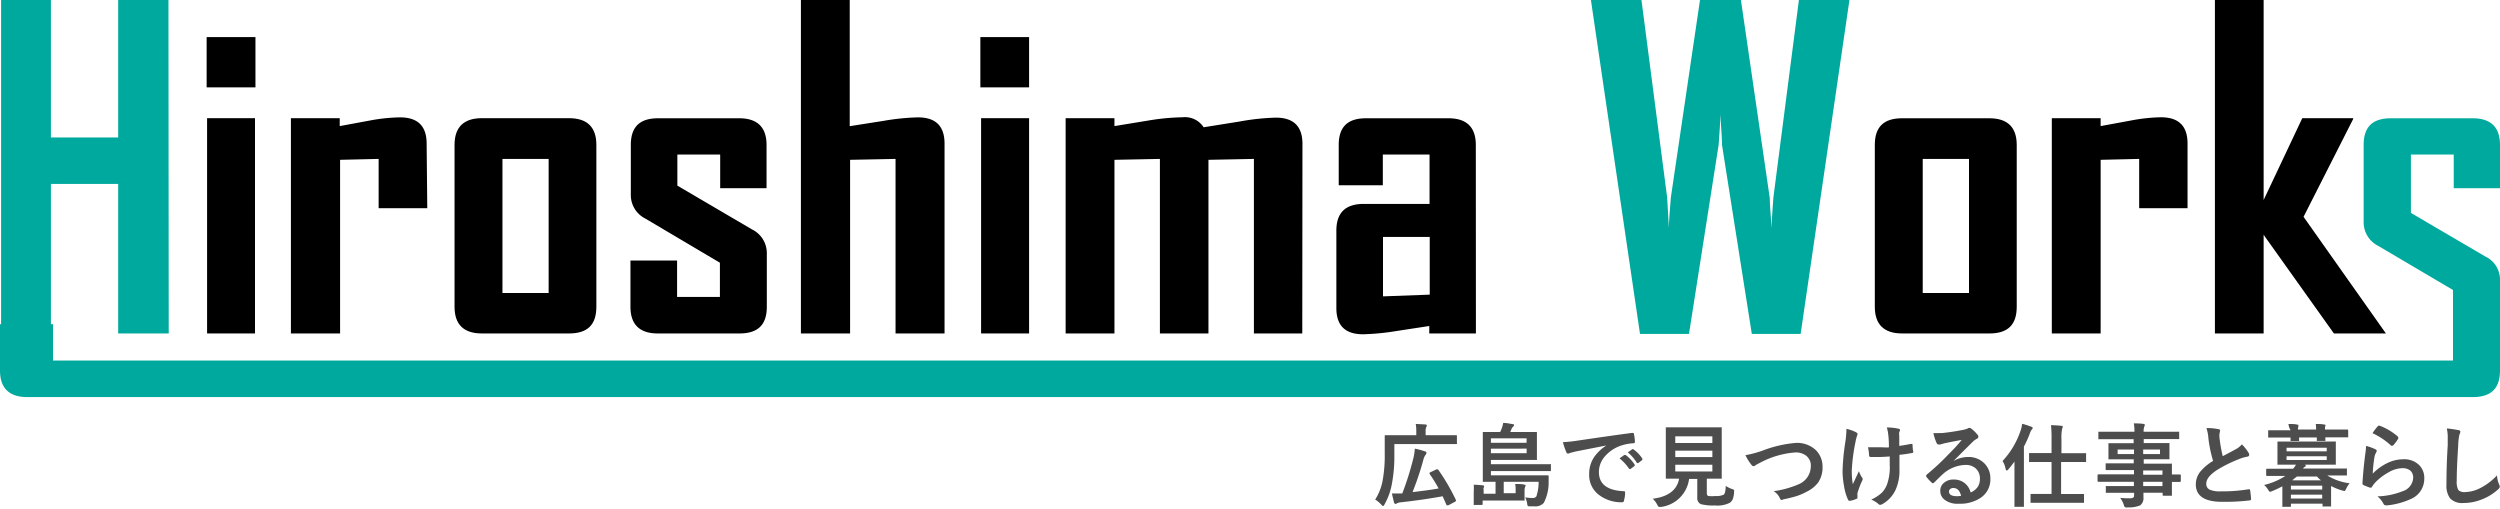 <svg xmlns="http://www.w3.org/2000/svg" viewBox="0 0 275 56"><defs><style>.a{fill:#00a99d;}.b{fill:#4d4d4d;}</style></defs><path class="a" d="M18.56,36.68H13V20.23H5.6V36.68H.12V0H5.6V15.12H13V0h5.53Z"/><path d="M28.1,9.61H22.73V4.08H28.1Zm-.05,27.07H22.78V13h5.27Z"/><path d="M47,22.9H41.65V17.48l-4.24.1v19.1H32V13h5.37v.87l3.3-.61A19.37,19.37,0,0,1,44,12.91c2,0,2.93,1,2.93,2.89Z"/><path d="M65.6,33.75c0,2-1,2.93-3,2.93H53c-2,0-3-1-3-2.93V15.94C50,14,51,13,53,13h9.6c2,0,3,1,3,2.93Zm-5.25-1.52V17.48H55.27V32.23Z"/><path d="M84.35,33.75c0,2-1,2.93-3,2.93h-9c-2,0-3-1-3-2.93V28.66h5.13v4h4.71V28.9L71,24.05a2.89,2.89,0,0,1-1.61-2.58V15.94c0-2,1-2.93,3-2.93h8.93c2,0,3,1,3,2.93V20.7H79.22V17H74.51v3.42l8.2,4.81a2.9,2.9,0,0,1,1.64,2.62Z"/><path d="M103.9,36.68H98.51V17.48l-5,.1v19.1H88.1V0h5.37V13.88l3.75-.59a25.55,25.55,0,0,1,3.75-.38c2,0,2.93,1,2.93,2.89Z"/><path d="M113.2,9.61h-5.36V4.08h5.36Zm0,27.07h-5.28V13h5.28Z"/><path d="M143.25,36.68h-5.32V17.48l-5,.1v19.1h-5.34V17.48l-5,.1v19.1h-5.37V13h5.37v.87l3.72-.61a25.09,25.09,0,0,1,3.78-.36A2.44,2.44,0,0,1,132.4,14l3.94-.63a25.92,25.92,0,0,1,4-.43c2,0,2.93,1,2.93,2.89Z"/><path d="M162.35,36.68h-5.13v-.82l-3.66.56a26.06,26.06,0,0,1-3.63.35c-2,0-2.93-1-2.93-2.88V25.36c0-1.95,1-2.93,3-2.93h7.25V17h-5.14v3.38h-4.85V15.94c0-2,1-2.93,3-2.93h9.08c2,0,3,1,3,2.93Zm-5.08-4.27V26.06h-5.14V32.6Z"/><path class="a" d="M203.44,0l-5.37,36.73H192.7l-3.28-20.79c0-.75-.09-1.87-.19-3.35,0,.75-.06,1.86-.18,3.35l-3.26,20.79H180.4L175,0h5.56l2.83,21.75c.05.75.11,1.87.19,3.35,0-.75.09-1.87.21-3.35L187,0h4.5l3.17,21.75c0,.75.12,1.87.21,3.35,0-.75.08-1.87.19-3.35L197.88,0Z"/><path d="M221.84,33.75c0,2-1,2.93-3,2.93h-9.61c-2,0-3-1-3-2.93V15.94c0-2,1-2.93,3-2.93h9.61c2,0,3,1,3,2.93Zm-5.25-1.52V17.48H211.5V32.23Z"/><path d="M240.63,22.9h-5.32V17.48l-4.24.1v19.1H225.7V13h5.37v.87l3.31-.61a19.17,19.17,0,0,1,3.32-.36c2,0,2.93,1,2.93,2.89Z"/><path d="M262.45,36.68h-5.72L249,25.83V36.68h-5.36V0H249V22l4.25-9h5.6v.09l-5.46,10.76Z"/><path class="a" d="M275,40.75c0,2-1,2.93-3,2.93H3c-2,0-3-1-3-2.93V35.66H5.83v4h264V31.9l-8.22-4.85A2.9,2.9,0,0,1,260,24.47V15.94c0-2,1-2.93,3-2.93H272c2,0,3,1,3,2.93V20.7h-5.09V17h-4.71v6.42l8.21,4.81A2.81,2.81,0,0,1,275,30.89Z"/><path class="b" d="M153.38,48.85v1.21a16.46,16.46,0,0,1-.28,3.21,7.18,7.18,0,0,1-.8,2.21c-.07.13-.12.19-.16.19s-.1-.05-.2-.16a3.17,3.17,0,0,0-.67-.56,5.86,5.86,0,0,0,.82-2.09,15.32,15.32,0,0,0,.23-3l0-1.88a.09.09,0,0,1,.11-.11l1.36,0h2v-.43a4.17,4.17,0,0,0-.06-.81l1.06.06c.1,0,.16.05.16.1a.38.38,0,0,1-.06.19.9.9,0,0,0-.07.43v.46h2l1.34,0c.07,0,.1,0,.1.11v.76a.23.23,0,0,1,0,.11h-.08l-1.34,0Zm4.85,2.85A22.44,22.44,0,0,1,160.15,55a.31.31,0,0,1,0,.08s0,.08-.11.12l-.74.39-.1,0c-.05,0-.08,0-.11-.1l-.4-.9c-1.54.28-3.1.5-4.66.67a1,1,0,0,0-.37.11.32.32,0,0,1-.16.06q-.11,0-.15-.15c-.07-.25-.15-.59-.24-1h.39l.75,0a32.11,32.11,0,0,0,1.25-4,5.79,5.79,0,0,0,.13-.93,8.37,8.37,0,0,1,1.11.3c.11,0,.17.09.17.17a.32.32,0,0,1-.09.2,1.46,1.46,0,0,0-.25.56,32.76,32.76,0,0,1-1.19,3.55c1.14-.13,2.1-.26,2.87-.4a17,17,0,0,0-1-1.61.13.13,0,0,1,0-.08s0-.06.11-.1l.65-.31a.34.34,0,0,1,.13,0S158.2,51.66,158.23,51.7Z"/><path class="b" d="M169.25,53h-3.84v1.25h1.31v-.45a3.24,3.24,0,0,0-.05-.56c.43,0,.77,0,1,.07s.14,0,.14.12a1.16,1.16,0,0,1-.06.17,1.06,1.06,0,0,0-.05.36v1a.19.19,0,0,1,0,.1.14.14,0,0,1-.09,0c-.35,0-.82,0-1.41,0h-3.11v.37a.09.09,0,0,1-.11.11h-.77a.16.16,0,0,1-.1,0,.2.2,0,0,1,0-.09l0-.52v-.82a5.4,5.4,0,0,0,0-.79,9.22,9.22,0,0,1,1,.07c.1,0,.14.05.14.11a.26.26,0,0,1-.05.15.58.58,0,0,0,0,.25v.41h1.31V53l-1.31,0a.14.14,0,0,1-.09,0,.22.22,0,0,1,0-.1l0-1.23V48.83l0-1.21a.19.19,0,0,1,0-.1h.09l1.36,0h.46a4.68,4.68,0,0,0,.19-.45,3.41,3.41,0,0,0,.14-.55c.36,0,.72.08,1.06.14.09,0,.13,0,.13.12a.25.25,0,0,1-.09.15.74.74,0,0,0-.16.2l-.16.39h1.48l1.35,0a.16.16,0,0,1,.1,0,.14.14,0,0,1,0,.09l0,.84v1.21l0,.8a.24.24,0,0,1,0,.13H164v.47h5.12l1.38,0a.16.16,0,0,1,.1,0,.14.14,0,0,1,0,.09v.55a.09.09,0,0,1-.12.12l-1.38,0H164v.47h6.23c.08,0,.12,0,.12.08v0c0,.09,0,.21,0,.37s0,.27,0,.32a4.88,4.88,0,0,1-.53,2.25,1.22,1.22,0,0,1-1,.39h-.56a.34.34,0,0,1-.21-.06.35.35,0,0,1-.05-.18,2.44,2.44,0,0,0-.23-.75,5.11,5.11,0,0,0,.81.07.45.45,0,0,0,.43-.2A5.09,5.09,0,0,0,169.25,53Zm-1.32-4.78H164v.49h3.92Zm0,1.63v-.5H164v.5Z"/><path class="b" d="M171.92,48.64a16,16,0,0,0,1.6-.17q4-.59,6-.85h.06c.09,0,.14,0,.15.11a4.32,4.32,0,0,1,.11.88c0,.1-.06.15-.19.15a5,5,0,0,0-1.22.22,4.06,4.06,0,0,0-2,1.35,2.59,2.59,0,0,0-.55,1.6c0,1.29.88,2,2.66,2.1.14,0,.22,0,.22.15a2.93,2.93,0,0,1-.12.86c0,.14-.09.21-.18.21a4.06,4.06,0,0,1-2.65-.87,2.72,2.72,0,0,1-1-2.22,3.29,3.29,0,0,1,.57-1.92A4.84,4.84,0,0,1,176.7,49v0l-3.36.66-.63.16a.82.82,0,0,1-.22.08.2.2,0,0,1-.19-.15A7.66,7.66,0,0,1,171.92,48.64Zm6.23,1.78.52-.37.07,0a.15.15,0,0,1,.08,0,4,4,0,0,1,1,1.07.13.13,0,0,1,0,.07.14.14,0,0,1-.05.09l-.42.31a.16.16,0,0,1-.09,0s-.05,0-.08-.06A5.33,5.33,0,0,0,178.15,50.42Zm.91-.66.51-.36.06,0a.15.15,0,0,1,.08.05,3.72,3.72,0,0,1,.95,1,.16.16,0,0,1,0,.09.14.14,0,0,1-.05.09l-.41.31a.09.09,0,0,1-.07,0s-.07,0-.1-.07A4.82,4.82,0,0,0,179.06,49.76Z"/><path class="b" d="M189.83,53.45a3,3,0,0,0,.72.35.78.78,0,0,1,.2.09.13.13,0,0,1,0,.1s0,.07,0,.15a2.52,2.52,0,0,1-.16.8,1,1,0,0,1-.3.36,3.06,3.06,0,0,1-1.67.3,5.29,5.29,0,0,1-1.51-.14.7.7,0,0,1-.41-.71V52.68h-.9a3.57,3.57,0,0,1-3.07,3.08l-.21,0c-.07,0-.15-.08-.23-.25a2.36,2.36,0,0,0-.49-.65c1.73-.21,2.7-1,2.9-2.21h0l-1.35,0a.23.23,0,0,1-.11,0s0,0,0-.09l0-1.22v-3l0-1.24a.14.14,0,0,1,0-.09l.1,0,1.37,0h3.22l1.36,0a.16.16,0,0,1,.1,0,.14.14,0,0,1,0,.09l0,1.24v3l0,1.22a.14.14,0,0,1,0,.09.16.16,0,0,1-.1,0l-1.36,0h-.18v1.58q0,.29.18.33a3.82,3.82,0,0,0,.78,0,1.85,1.85,0,0,0,.86-.13C189.73,54.39,189.82,54,189.83,53.45ZM188.36,48h-4.08v.73h4.08Zm-4.08,2.28h4.08v-.71h-4.08Zm4.08,1.58v-.74h-4.08v.74Z"/><path class="b" d="M192,50.07a11.48,11.48,0,0,0,1.93-.52,13.11,13.11,0,0,1,3.61-.83,3,3,0,0,1,2.24.83,2.54,2.54,0,0,1,.7,1.82,2.9,2.9,0,0,1-.5,1.73,3.49,3.49,0,0,1-1.27,1,6.07,6.07,0,0,1-1.32.54c-.24.07-.64.17-1.22.29L196,55q-.13,0-.21-.18a1.68,1.68,0,0,0-.69-.79,10.46,10.46,0,0,0,2.7-.74,2.16,2.16,0,0,0,1.39-2,1.37,1.37,0,0,0-.51-1.16,1.86,1.86,0,0,0-1.21-.36,9.76,9.76,0,0,0-3.61,1l-.69.36a.51.51,0,0,1-.28.15c-.09,0-.18-.07-.28-.21A5.19,5.19,0,0,1,192,50.07Z"/><path class="b" d="M203.11,47.17a4.91,4.91,0,0,1,1,.35c.15.07.22.15.22.22a.41.41,0,0,1-.06.2,6.14,6.14,0,0,0-.18.74,20.09,20.09,0,0,0-.39,3,8,8,0,0,0,.11,1.58l.67-1.43a3.73,3.73,0,0,0,.32.67.32.32,0,0,1,.1.19,1,1,0,0,1-.13.33,10.68,10.68,0,0,0-.45,1.22,1.09,1.09,0,0,0,0,.26v.24c0,.06,0,.1-.13.14a2.67,2.67,0,0,1-.69.21h-.05a.19.19,0,0,1-.17-.13,5.61,5.61,0,0,1-.44-1.52,9.29,9.29,0,0,1-.16-1.58,24.44,24.44,0,0,1,.3-3.2A10.56,10.56,0,0,0,203.11,47.17Zm4.67,2c0-.82-.06-1.26-.07-1.33a4,4,0,0,0-.16-.82,5.92,5.92,0,0,1,1.29.14c.1,0,.16.08.16.16a.43.43,0,0,1-.08.2,1.23,1.23,0,0,0,0,.42v1.11c.48-.07.9-.14,1.27-.22h.09c.06,0,.09,0,.1.1s0,.43.08.75v0a.13.13,0,0,1-.13.15c-.43.08-.89.15-1.39.2v1.54a5.17,5.17,0,0,1-.43,2.32,3.46,3.46,0,0,1-1.43,1.55.51.51,0,0,1-.25.09.24.24,0,0,1-.2-.09,3.36,3.36,0,0,0-.79-.49A4.19,4.19,0,0,0,207,54.2a2.77,2.77,0,0,0,.55-.85,5.65,5.65,0,0,0,.32-2.23v-.91q-.81.06-1.2.06h-.84c-.15,0-.22-.05-.23-.16s0-.35-.12-.91c.31,0,.73,0,1.24,0S207.46,49.24,207.78,49.21Z"/><path class="b" d="M215.79,48.39c-.62.11-1.27.24-1.93.38l-.42.12a.64.64,0,0,1-.2,0,.24.24,0,0,1-.22-.17,5.65,5.65,0,0,1-.35-1.08,4.63,4.63,0,0,0,.54,0h.39c.69-.07,1.44-.18,2.27-.34a3.32,3.32,0,0,0,.55-.15.31.31,0,0,1,.42,0,3.67,3.67,0,0,1,.66.64.35.35,0,0,1,.12.24.25.25,0,0,1-.17.24,1.8,1.8,0,0,0-.44.32l-1.14,1.13c-.41.42-.75.75-1,1v0a3.2,3.2,0,0,1,1.59-.45,2.43,2.43,0,0,1,1.87.75,2.31,2.31,0,0,1,.61,1.65,2.41,2.41,0,0,1-1.07,2.09,4.07,4.07,0,0,1-2.42.65,2.33,2.33,0,0,1-1.55-.44,1.22,1.22,0,0,1-.47-1,1.09,1.09,0,0,1,.46-.9,1.51,1.51,0,0,1,1-.32,1.88,1.88,0,0,1,1.26.42,1.92,1.92,0,0,1,.62,1,1.77,1.77,0,0,0,.8-.64,1.62,1.62,0,0,0,.22-.88,1.45,1.45,0,0,0-.49-1.15,1.64,1.64,0,0,0-1.08-.36,3.9,3.9,0,0,0-2.56,1.06c-.13.12-.42.4-.87.85-.08.07-.13.11-.17.11a.25.25,0,0,1-.15-.09,4.37,4.37,0,0,1-.59-.65.13.13,0,0,1,0-.08.19.19,0,0,1,.08-.15,25.66,25.66,0,0,0,2.37-2.21C214.92,49.4,215.44,48.83,215.79,48.39Zm-.07,6.15c-.14-.57-.42-.86-.85-.86a.48.48,0,0,0-.36.13.32.32,0,0,0-.12.25c0,.35.29.52.87.52A2.19,2.19,0,0,0,215.72,54.54Z"/><path class="b" d="M220.28,50.71a9.14,9.14,0,0,0,2-3.39,2.82,2.82,0,0,0,.15-.7,6.25,6.25,0,0,1,1,.32c.11,0,.16.09.16.15a.24.24,0,0,1-.11.18,1.36,1.36,0,0,0-.19.39,12.18,12.18,0,0,1-.66,1.47v5l0,1.52a.22.22,0,0,1,0,.1h-.94l-.1,0a.14.14,0,0,1,0-.09l0-1.52v-2.3c0-.47,0-.82,0-1.07a10.32,10.32,0,0,1-.68.87q-.1.12-.18.12s-.09-.06-.11-.17A2.44,2.44,0,0,0,220.28,50.71Zm4.53,4.6-1.37,0s-.07,0-.08,0,0,0,0-.09v-.79c0-.07,0-.1.09-.1l1.37,0h.85V50.82h-1l-1.38,0a.14.14,0,0,1-.09,0,.22.22,0,0,1,0-.1v-.78a.16.16,0,0,1,0-.1h.09l1.38,0h1V48.29a13.08,13.08,0,0,0-.06-1.52,10.8,10.8,0,0,1,1.13.07c.1,0,.16,0,.16.11a.58.58,0,0,1-.06.2,4.34,4.34,0,0,0-.08,1.12v1.58H228l1.37,0a.16.16,0,0,1,.1,0s0,0,0,.09v.78c0,.06,0,.09,0,.1a.14.14,0,0,1-.09,0l-1.37,0h-1.29v3.52h1.06l1.35,0c.06,0,.1,0,.11,0s0,0,0,.08v.79s0,.09,0,.1l-.1,0-1.35,0Z"/><path class="b" d="M232.06,53l-1.23,0a.1.1,0,0,1-.1-.11v-.6a.1.1,0,0,1,.1-.11l1.23,0h2.68v-.47h-1.65l-1.36,0c-.07,0-.11,0-.11-.1v-.55s0-.08,0-.09a.13.13,0,0,1,.08,0l1.36,0h1.65v-.44h-1.29l-1.38,0c-.06,0-.1,0-.11,0s0,0,0-.1l0-.51v-.54l0-.52c0-.06,0-.09,0-.11h.1l1.38,0h1.29v-.44h-2.52l-1.27,0a.14.14,0,0,1-.09,0s0,0,0-.09v-.63c0-.06,0-.09,0-.1H231l1.27,0h2.52a5,5,0,0,0-.07-.92q.68,0,1.05.06c.1,0,.16.05.16.11a.45.45,0,0,1-.06.19,1.51,1.51,0,0,0-.07.56h2.54l1.27,0a.16.16,0,0,1,.1,0s0,0,0,.09v.63s0,.08,0,.09a.14.14,0,0,1-.09,0l-1.27,0h-2.54v.44h1.33l1.4,0a.16.16,0,0,1,.1,0,.22.22,0,0,1,0,.1l0,.52v.54l0,.51a.2.2,0,0,1,0,.11l-.1,0-1.4,0h-1.33V51h1.63l1.37,0a.16.16,0,0,1,.1,0s0,0,0,.09l0,.87v.23l.87,0a.1.1,0,0,1,.11.11v.6a.1.1,0,0,1-.11.11h-.87v.51l0,.92s0,.08,0,.09,0,0-.1,0H238a.09.09,0,0,1-.11-.11v-.22h-2.11c0,.12,0,.29,0,.5a1,1,0,0,1-.36.89,3.25,3.25,0,0,1-1.4.22.3.3,0,0,1-.4-.29,3.87,3.87,0,0,0-.39-.76,6.76,6.76,0,0,0,.76.05h.25a.68.68,0,0,0,.43-.09c.06,0,.08-.14.08-.28v-.23H233.1l-1.37,0s-.08,0-.09,0a.14.14,0,0,1,0-.09v-.54a.14.14,0,0,1,0-.11h.08l1.37,0h1.64V53Zm.88-3.05h1.8v-.5h-1.8Zm4.66,0v-.5h-1.85v.5Zm.27,1.8h-2.12v.47h2.12Zm-2.12,1.72h2.12V53h-2.12Z"/><path class="b" d="M242.71,47.09a5.81,5.81,0,0,1,1.32.12c.12,0,.18.08.18.16l-.08.42c0,.06,0,.29.05.67.08.6.19,1.17.32,1.72l.74-.39.69-.37a2.42,2.42,0,0,0,.68-.54,5,5,0,0,1,.74.94.42.42,0,0,1,.06.21c0,.11-.06.18-.19.2a4.46,4.46,0,0,0-1,.3,14.61,14.61,0,0,0-2.35,1.17c-.78.52-1.18,1-1.18,1.51a.68.68,0,0,0,.42.67,2.88,2.88,0,0,0,1.17.17,17.85,17.85,0,0,0,3.06-.23h.06c.06,0,.1,0,.12.13s.07.53.1.93c0,.1-.06.16-.19.17a23.62,23.62,0,0,1-3,.15c-1.92,0-2.89-.64-2.89-1.92a2.25,2.25,0,0,1,.59-1.51,5.48,5.48,0,0,1,1.31-1.07,14.19,14.19,0,0,1-.51-2.44A4.85,4.85,0,0,0,242.71,47.09Z"/><path class="b" d="M249.05,53.35a7.35,7.35,0,0,0,2.34-1h-.76l-1.25,0c-.07,0-.1,0-.1-.11v-.57c0-.07,0-.11.1-.11l1.25,0h1.61a2.31,2.31,0,0,0,.32-.45H252l-1.39,0a.14.14,0,0,1-.09,0,.25.25,0,0,1,0-.1l0-.76v-.81l0-.76c0-.06,0-.09,0-.11h.08l1.39,0h3.49l1.36,0a.16.16,0,0,1,.1,0,.22.22,0,0,1,0,.1l0,.76v.81l0,.76a.23.23,0,0,1,0,.11h-.1l-1.36,0h-2.09l.08,0c.11,0,.17.07.17.11s0,.09-.11.13a.5.5,0,0,0-.2.19h3.48l1.25,0a.16.16,0,0,1,.1,0,.14.14,0,0,1,0,.09v.57a.22.22,0,0,1,0,.1h-.1l-1.25,0H256a6,6,0,0,0,2.46.86,2.82,2.82,0,0,0-.38.6c-.07.16-.14.25-.2.25l-.22-.05a6.38,6.38,0,0,1-1.24-.5v2.15a.25.25,0,0,1,0,.1h-.84a.16.16,0,0,1-.1,0s0,0,0-.09v-.22H252v.25a.22.22,0,0,1,0,.1h-.84a.16.16,0,0,1-.1,0s0,0,0-.09l0-1.41V53.5c-.42.21-.79.39-1.12.52a1,1,0,0,1-.23.08c-.06,0-.13-.09-.23-.25A2,2,0,0,0,249.05,53.35Zm2.68-6.71c.38,0,.69,0,.94.06s.15,0,.15.09a.79.79,0,0,1,0,.15.93.93,0,0,0-.05.31h2c0-.29,0-.5-.05-.61.38,0,.69,0,.94.06q.15,0,.15.09a.79.79,0,0,1-.05.15.93.93,0,0,0,0,.31h1.17l1.26,0a.09.09,0,0,1,.11.11V48a.14.14,0,0,1,0,.11h-.08l-1.26,0h-1.17c0,.05,0,.12,0,.2a.44.44,0,0,1,0,.09.13.13,0,0,1,0,.1h-.83c-.06,0-.09,0-.11,0s0,0,0-.09v-.29h-1.95c0,.05,0,.12,0,.2a.44.44,0,0,1,0,.09s0,.09,0,.1h-.83c-.06,0-.1,0-.11,0s0,0,0-.09v-.29h-1.1l-1.26,0-.1,0a.22.22,0,0,1,0-.1v-.61c0-.05,0-.08,0-.09l.1,0,1.26,0h1.11C251.76,47,251.75,46.75,251.73,46.64Zm4.21,2.61h-4.42v.4h4.42Zm0,1.35v-.41h-4.42v.41Zm-.49,2.82H252v.43h3.44ZM252,54.84h3.44v-.43H252Zm.17-2h3.14a3.57,3.57,0,0,1-.44-.42h-2.21C252.49,52.55,252.32,52.69,252.18,52.8Z"/><path class="b" d="M260.27,49.05a5.31,5.31,0,0,1,1,.36c.11.05.17.11.17.19a.33.33,0,0,1-.05.15,1.56,1.56,0,0,0-.2.53A15.62,15.62,0,0,0,261,52.1a5.78,5.78,0,0,1,1.68-1.2,4.05,4.05,0,0,1,1.67-.38,2.34,2.34,0,0,1,1.78.66,2,2,0,0,1,.54,1.48,2.41,2.41,0,0,1-1.5,2.24,8.24,8.24,0,0,1-2.57.69h-.15a.29.29,0,0,1-.25-.14,2.67,2.67,0,0,0-.68-.85,8,8,0,0,0,2.75-.56,1.63,1.63,0,0,0,1.18-1.51,1,1,0,0,0-.31-.76,1.33,1.33,0,0,0-.89-.27,3.07,3.07,0,0,0-1.51.46A6,6,0,0,0,261.35,53a3.26,3.26,0,0,0-.43.55.14.14,0,0,1-.12.09l-.11,0c-.28-.1-.5-.19-.68-.27a.2.2,0,0,1-.14-.2c.06-1,.16-2.08.31-3.23A8.56,8.56,0,0,0,260.27,49.05Zm.7-1.39a6.24,6.24,0,0,1,.59-.78.19.19,0,0,1,.13-.06h.06a6.65,6.65,0,0,1,2,1.19.15.15,0,0,1,.06.11.24.24,0,0,1,0,.12,4.8,4.8,0,0,1-.51.7s-.07.08-.1.08A.19.19,0,0,1,263,49,7.82,7.82,0,0,0,261,47.66Z"/><path class="b" d="M269.15,47.13a12,12,0,0,1,1.25.18c.16,0,.24.1.24.19a1.3,1.3,0,0,1-.11.33,6.68,6.68,0,0,0-.13,1.22c-.1,1.54-.16,2.83-.16,3.87a1.82,1.82,0,0,0,.19,1,1,1,0,0,0,.73.21,3.89,3.89,0,0,0,1.76-.49,6.69,6.69,0,0,0,1.75-1.35,3,3,0,0,0,.23,1,.9.9,0,0,1,.08.24.47.47,0,0,1-.2.31A5.7,5.7,0,0,1,272.83,55a5.38,5.38,0,0,1-1.84.33,1.84,1.84,0,0,1-1.48-.51,2.36,2.36,0,0,1-.4-1.53c0-.62,0-2.06.14-4.32,0-.34,0-.57,0-.69A4.68,4.68,0,0,0,269.15,47.13Z"/></svg>